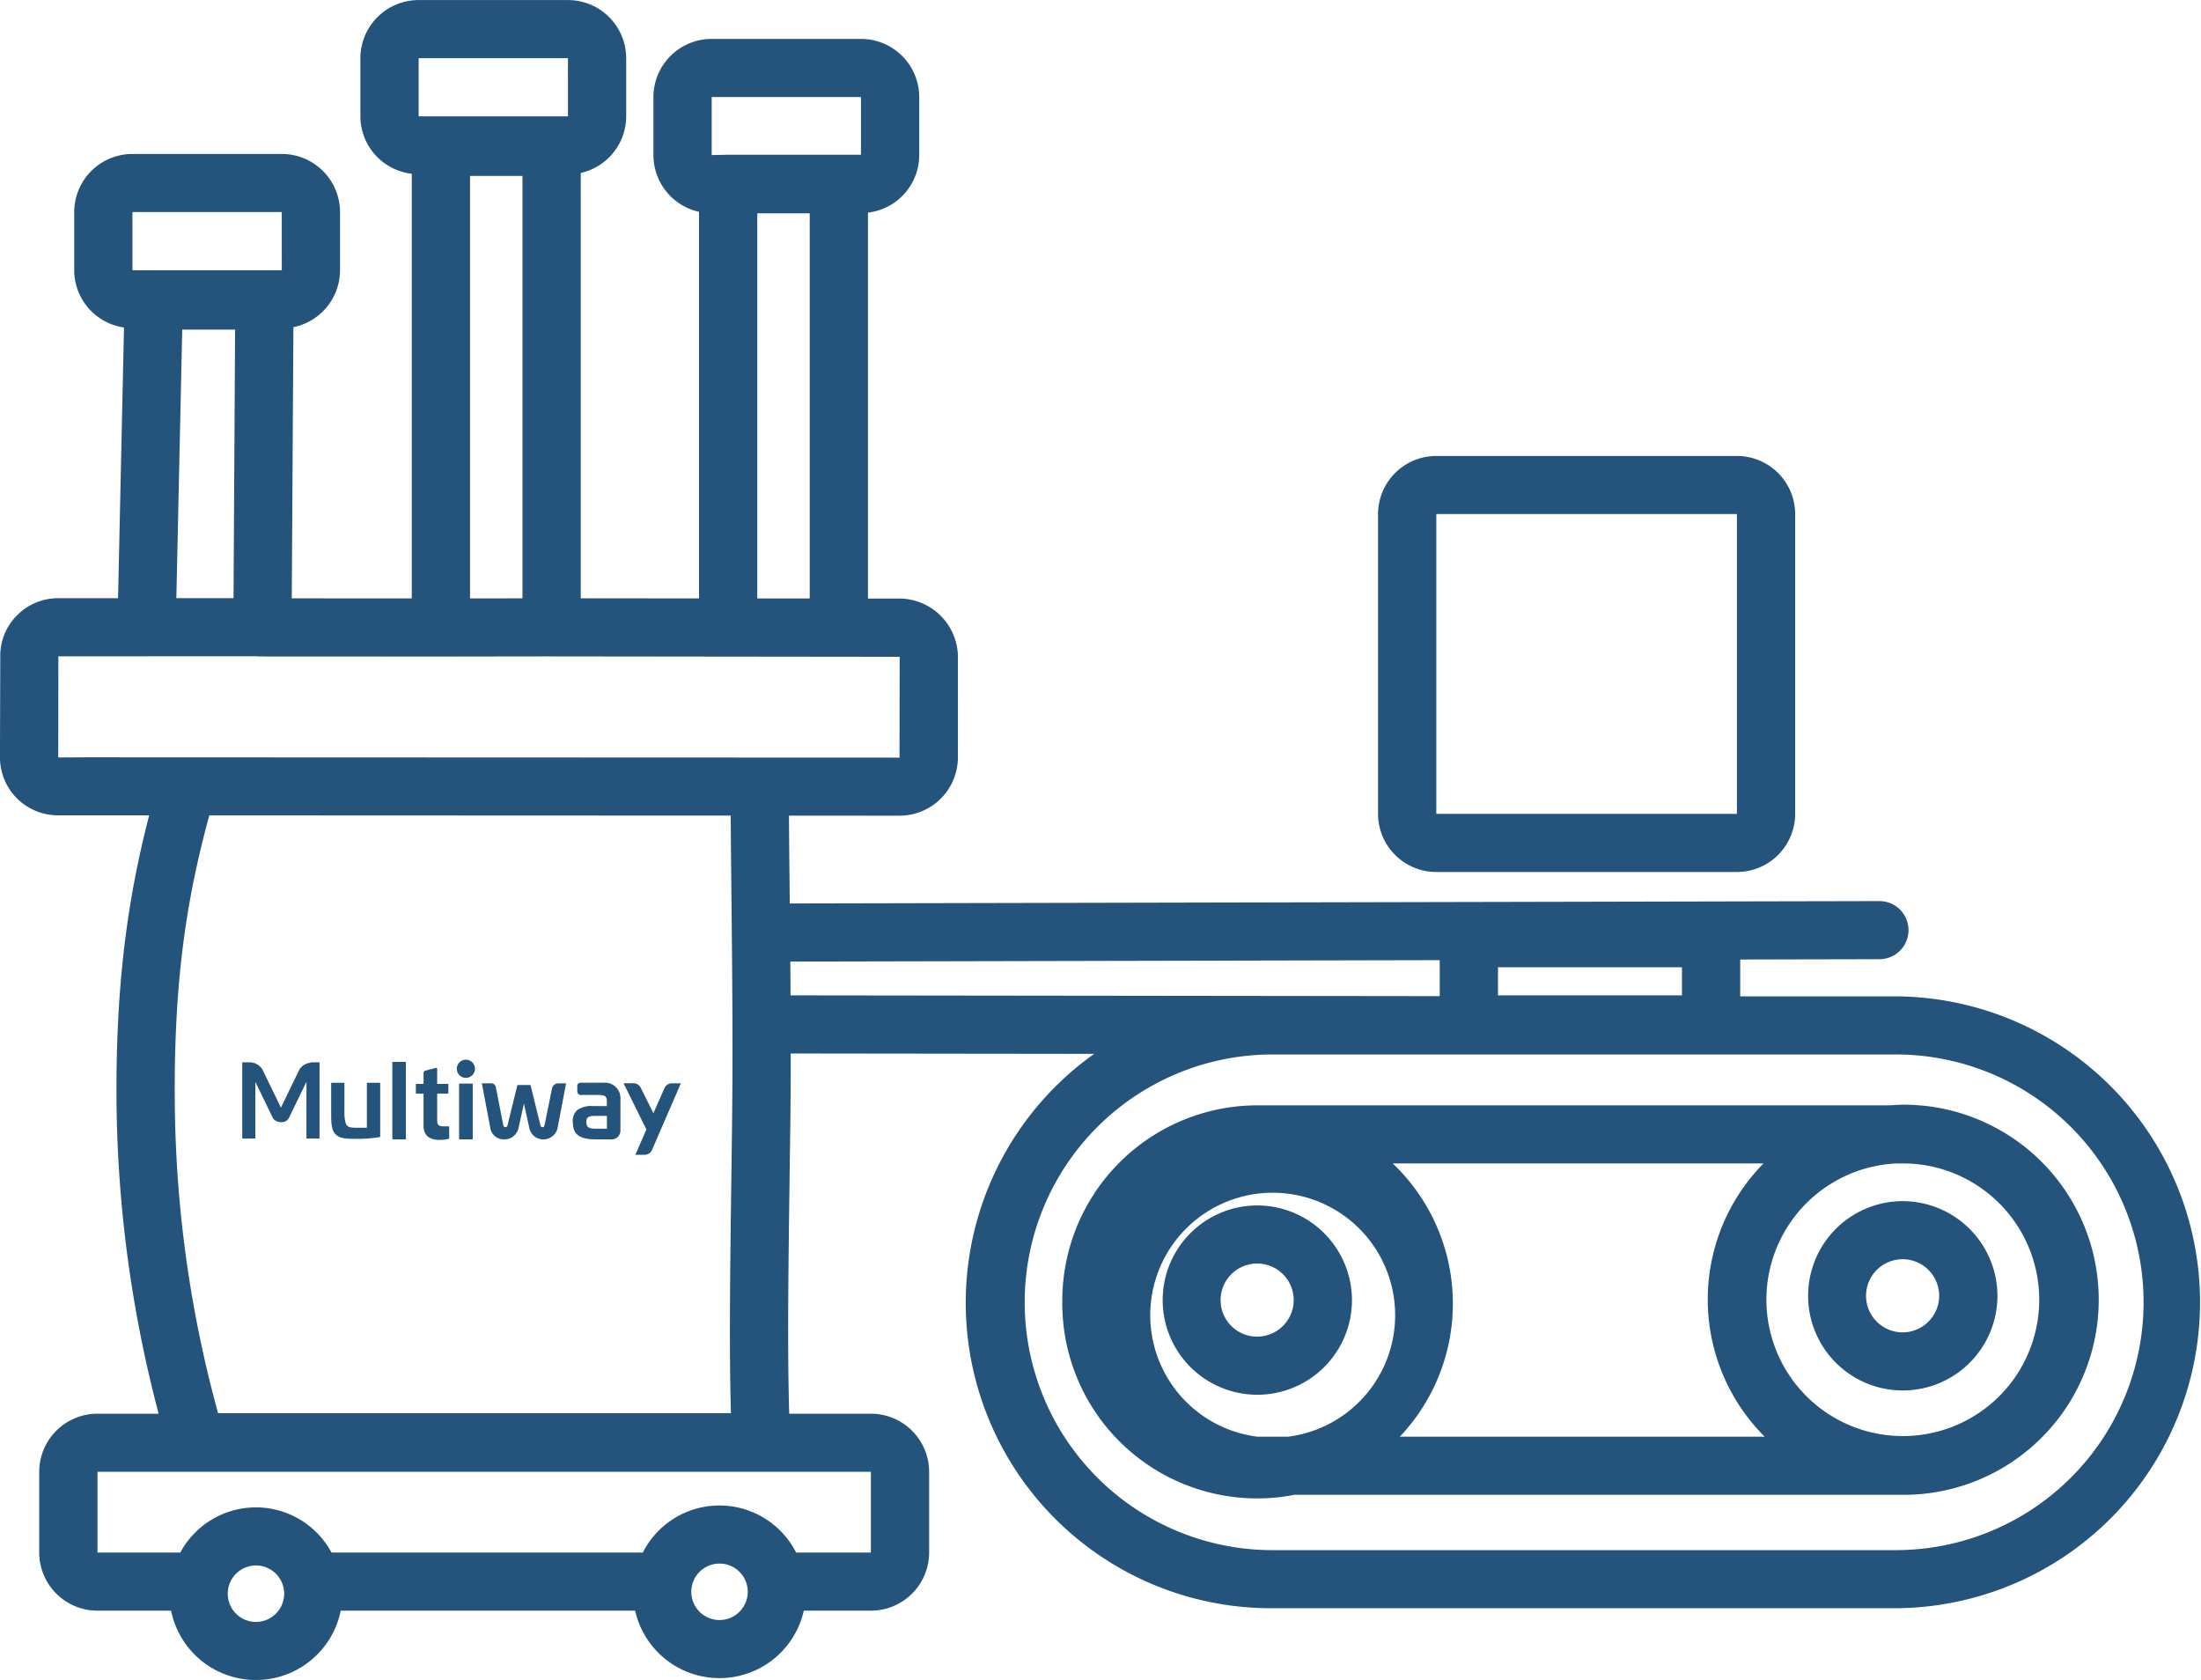 <svg xmlns="http://www.w3.org/2000/svg" width="406.156" height="309.969" viewBox="0 0 406.156 309.969">
  <defs>
    <style>
      .cls-1 {
        fill: #24537B;
        fill-rule: evenodd;
      }
    </style>
  </defs>
  <path id="形状_2" data-name="形状 2" class="cls-1" d="M372.433,247.838h-28.4v-6.8l25.7-.056a5.36,5.36,0,1,0-.011-10.72h-0.01l-201.067.437c-0.006-.563-0.012-1.162-0.017-1.719-0.055-5.2-.106-10.073-0.133-14.486l20.37,0.008h0.057a10.767,10.767,0,0,0,10.746-10.715l0.005-18.67a10.853,10.853,0,0,0-10.751-10.678l-5.848,0v-71.21a10.708,10.708,0,0,0,9.46-10.589V81.9a10.747,10.747,0,0,0-10.751-10.72h-27.55A10.747,10.747,0,0,0,143.484,81.9V92.634a10.734,10.734,0,0,0,8.415,10.448v71.329l-21.827-.016V95.911a10.732,10.732,0,0,0,8.388-10.44V74.732a10.748,10.748,0,0,0-10.751-10.72H100.16a10.748,10.748,0,0,0-10.751,10.72V85.471a10.709,10.709,0,0,0,9.486,10.592v78.352L76.747,174.4l0.3-50.034a10.745,10.745,0,0,0,8.607-10.5v-10.74A10.748,10.748,0,0,0,74.9,92.406H47.349A10.748,10.748,0,0,0,36.6,103.126v10.74a10.716,10.716,0,0,0,9.186,10.563l-1.093,49.946H33.648a10.634,10.634,0,0,0-7.591,3.156,10.48,10.48,0,0,0-3.1,7.543L22.9,203.813a10.7,10.7,0,0,0,10.741,10.625l16.785,0.007c-3.846,14.942-6.233,30.769-6.013,53.482a233.374,233.374,0,0,0,7.767,56.918H40.892a10.749,10.749,0,0,0-10.751,10.719v14.9a10.749,10.749,0,0,0,10.751,10.72H54.476a15.973,15.973,0,0,0,31.308,0H140.11a15.95,15.95,0,0,0,31.122,0h12.38a10.749,10.749,0,0,0,10.751-10.72v-14.9a10.749,10.749,0,0,0-10.751-10.719H168.544c-0.363-11.891-.156-26.939.091-45.376l0.11-8.029c0.056-4.281.073-8.663,0.075-13.06l56,0.067a56.357,56.357,0,0,0,32.909,102.289H372.433A56.449,56.449,0,1,0,372.433,247.838ZM70.127,363.264a5.208,5.208,0,1,1,5.223-5.208A5.218,5.218,0,0,1,70.127,363.264Zm85.542-.35a5.209,5.209,0,1,1,5.223-5.208A5.218,5.218,0,0,1,155.669,362.914Zm27.943-12.448h-13.8a15.859,15.859,0,0,0-28.29,0H84.084a15.845,15.845,0,0,0-27.908,0H40.892v-14.9h142.72v14.9ZM299.333,247.655v-5.182h33.949v5.182H299.333ZM181.785,81.9l0,10.652H157.275l-3.04.061V81.9h27.55ZM162.65,103.354h9.675v71.071l-9.675-.006V103.354ZM119.321,96.46V174.4l-9.675.012V96.46h9.675ZM100.16,74.732h27.549l0.011,10.739H100.16V74.732ZM66.289,124.814L66,174.364H55.449l1.082-49.55h9.759Zm-18.94-21.688H74.9l0.005,10.74H47.349v-10.74ZM33.653,203.76L33.679,185.1H49.963v-0.011H70.437v0.037l32.657,0.016,20.463-.027,65.367,0.074-0.031,18.6-150.222-.057Zm124.093,10.728c0.027,4.446.078,9.356,0.132,14.6,0.137,13.263.294,28.3,0.116,42.214l-0.1,8.024c-0.252,18.336-.457,33.353-0.105,45.413H63.145a222.727,222.727,0,0,1-7.98-56.917c-0.225-23.044,2.228-38.159,6.36-53.374Zm11,26.93,119.836-.261V247.8l-119.791-.143Q168.772,244.517,168.746,241.418Zm203.687,108.6H257.725a45.729,45.729,0,1,1,0-91.458H372.433A45.729,45.729,0,1,1,372.433,350.016Zm-117.564-63.6a17.464,17.464,0,1,0,17.518,17.461A17.51,17.51,0,0,0,254.869,286.415Zm0,24.208a6.745,6.745,0,1,1,6.767-6.747A6.763,6.763,0,0,1,254.869,310.623Zm119.212-42.8c-0.8,0-1.591.068-2.383,0.12H254.974a36.025,36.025,0,0,0-36.038,35.928c0,0.113.016,0.222,0.017,0.335s-0.017.222-.017,0.335a35.966,35.966,0,0,0,42.851,35.263H373.609A35.992,35.992,0,1,0,374.081,267.828ZM254.974,329.09a22.595,22.595,0,1,1,5.574,0h-5.574Zm24.934-50.422h68.425a35.757,35.757,0,0,0,.221,50.422h-67.34A35.687,35.687,0,0,0,279.908,278.668Zm94.173,50.3a25.163,25.163,0,0,1-1.194-50.3h0.722A25.153,25.153,0,1,1,374.081,328.97Zm-0.1-43.346a17.467,17.467,0,1,0,17.517,17.467A17.512,17.512,0,0,0,373.977,285.624Zm0,24.214a6.747,6.747,0,1,1,6.766-6.747A6.763,6.763,0,0,1,373.977,309.838Zm-86.025-84.947h55.467a10.75,10.75,0,0,0,10.751-10.72V158.85a10.748,10.748,0,0,0-10.751-10.72H287.952A10.748,10.748,0,0,0,277.2,158.85v55.321A10.75,10.75,0,0,0,287.952,224.891Zm0-66.041h55.467l0,55.321H287.952V158.85ZM101.063,265.782V271.7c0,1.648.9,2.623,2.963,2.623a8.011,8.011,0,0,0,1.582-.168,0.184,0.184,0,0,0,.186-0.217v-1.974c0-.077-0.01-0.139-0.176-0.139h-0.775c-0.918,0-1.262-.172-1.262-1.108v-4.932h1.885c0.166,0,.179-0.065.179-0.139v-1.511c0-.077-0.013-0.142-0.179-0.142h-1.885v-2.681a0.23,0.23,0,0,0-.29-0.263l-1.878.493a0.413,0.413,0,0,0-.35.369v2.082H99.8c-0.142,0-.157.047-0.157,0.142v1.511c0,0.093.016,0.139,0.157,0.139h1.263Zm6.7-1.848a0.113,0.113,0,0,0-.14.139v10c0,0.141.044,0.157,0.14,0.157H110c0.095,0,.14-0.016.14-0.157v-10a0.113,0.113,0,0,0-.14-0.139h-2.236Zm-10.1,10.291c0.1,0,.141-0.016.141-0.157v-14a0.114,0.114,0,0,0-.141-0.14H95.445a0.113,0.113,0,0,0-.139.14v14c0,0.141.044,0.157,0.139,0.157h2.227Zm34.681-6.14a4.478,4.478,0,0,0-2.861.7,2.631,2.631,0,0,0-.863,2.328c0,2.422,1.573,3.11,4.216,3.11h2.787a1.617,1.617,0,0,0,1.77-1.709v-5.662a2.856,2.856,0,0,0-3.166-3.073h-3.959c-0.729,0-.836.28-0.836,0.69v0.807a0.7,0.7,0,0,0,.876.749h2.661c1.539,0,1.925.111,1.925,1.307v0.751h-2.55Zm2.55,4.17h-2.038c-1.256,0-1.756-.2-1.756-1.3,0-.92.623-1.065,1.683-1.065H134.9v2.364Zm-18.991,1.976a2.667,2.667,0,0,0,2.706-2.189l0.979-4.421,0.951,4.3a2.659,2.659,0,0,0,2.753,2.312,2.7,2.7,0,0,0,2.552-2.339l1.52-8h-1.333a1.179,1.179,0,0,0-1.265.977l-1.351,6.631c-0.077.308-.149,0.466-0.366,0.482-0.261.018-.37-0.145-0.447-0.474l-1.759-7.163c-0.032-.15-0.1-0.15-0.137-0.15H118.5c-0.036,0-.106,0-0.159.162l-1.755,7.151a0.46,0.46,0,0,1-.447.474,0.49,0.49,0,0,1-.378-0.462l-1.36-6.941a0.873,0.873,0,0,0-.826-0.7h-1.651a0.131,0.131,0,0,0-.083.016,0.106,0.106,0,0,0,0,.066l1.521,8.053A2.52,2.52,0,0,0,115.911,274.231Zm-45.89-10.638,3.191,6.576a1.562,1.562,0,0,0,1.325.841l0.016,0.049h0.382l0-.011a1.454,1.454,0,0,0,1.314-.816l3.216-6.629v10.462h2.41V260H80.249l-0.03.084a2.812,2.812,0,0,0-2.047,1.223l-3.426,7.063L71.314,261.3a2.855,2.855,0,0,0-2.352-1.3l0,0H67.61v14.062h2.41V263.593Zm38.867-.719a1.675,1.675,0,1,0-1.68-1.674A1.677,1.677,0,0,0,108.887,262.874ZM88.426,274.13a25.865,25.865,0,0,0,4.533-.319,0.441,0.441,0,0,0,.105-0.038q0-.05,0-0.1v-9.792c0.006-.1-0.014-0.1-0.071-0.1H90.709c-0.085,0-.1.012-0.1,0.1v8.2h-1.9c-1.252,0-1.791-.091-2.066-1.009a8.127,8.127,0,0,1-.178-2.046v-5.141c0-.1-0.022-0.1-0.079-0.1h-2.25c-0.118,0-.118.02-0.118,0.1v5.863c0,2.093.221,3,.873,3.6S86.394,274.13,88.426,274.13Zm53.743-1.695-2.023,4.642h1.69a1.515,1.515,0,0,0,1.335-.792l0.01-.022,0.089-.2,5.281-12.184H146.9a1.516,1.516,0,0,0-1.327.789l-0.091.2-2,4.528-2.287-4.59a0.942,0.942,0,0,0-.067-0.135l-0.016-.037a1.511,1.511,0,0,0-1.317-.765h-1.822l4.214,8.526Z" transform="translate(-22.906 -64)"/>
</svg>
